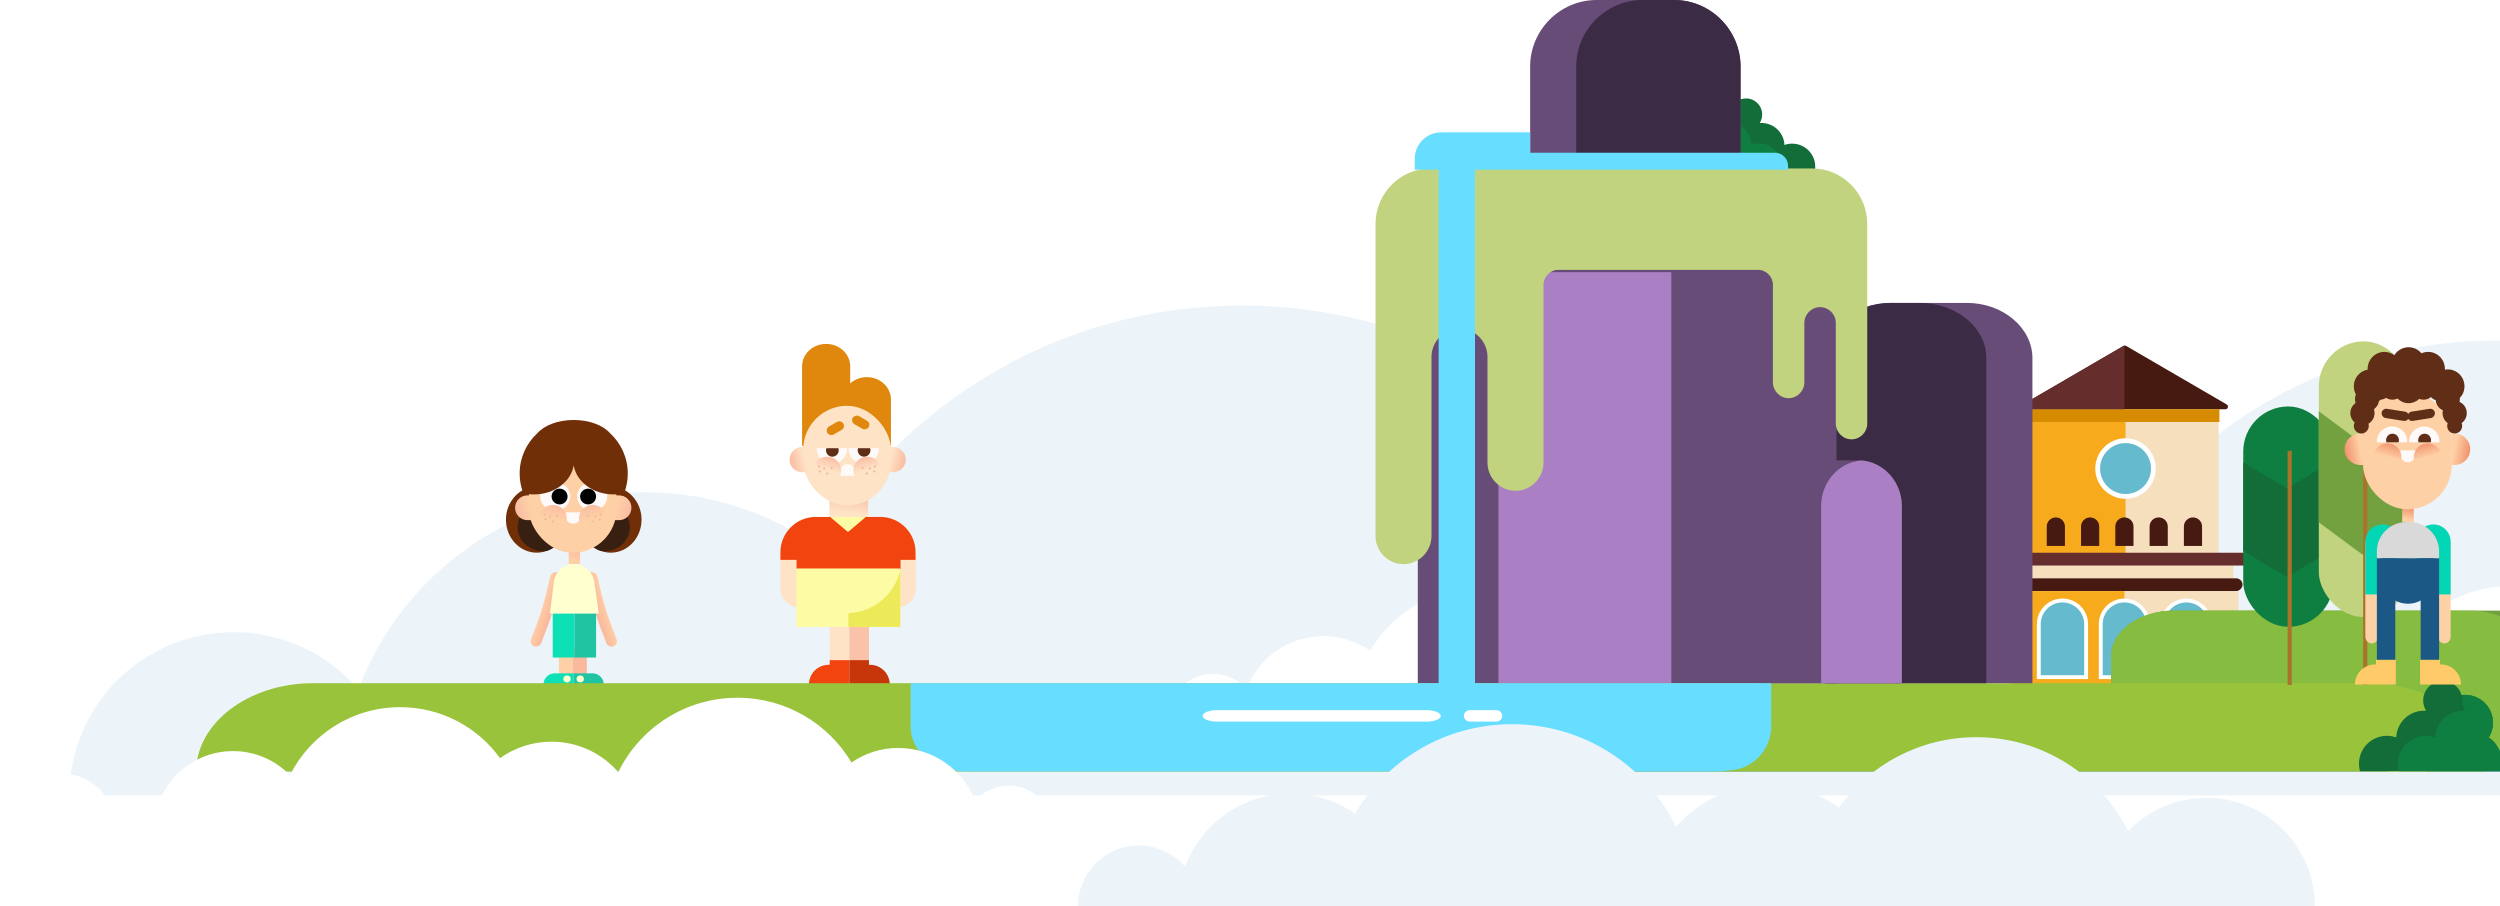 <svg width="756" height="274" viewBox="0 0 756 274" fill="none" xmlns="http://www.w3.org/2000/svg">
<g filter="url(#filter0_f_499_8038)">
<path fill-rule="evenodd" clip-rule="evenodd" d="M70.626 191.172C85.725 191.172 99.246 197.88 108.35 208.467C121.431 173.64 155.159 148.837 194.712 148.837C214.259 148.837 232.383 154.898 247.293 165.225C273.21 121.629 320.932 92.386 375.519 92.386C434.491 92.386 485.46 126.511 509.578 175.994C527.779 155.032 554.681 141.777 584.702 141.777C606.296 141.777 626.284 148.65 642.573 160.297C667.674 125.574 708.617 102.968 754.878 102.968C809.205 102.968 856.195 134.153 878.815 179.494C894.945 162.767 917.64 152.351 942.775 152.351C991.733 152.351 1031.41 191.838 1031.41 240.554H21C21 213.28 43.218 191.172 70.626 191.172Z" fill="#ECF4FA"/>
</g>
<g filter="url(#filter1_f_499_8038)">
<path fill-rule="evenodd" clip-rule="evenodd" d="M750.856 216.321C760.333 216.321 768.018 223.969 768.018 233.401H733.698C733.698 223.969 741.384 216.321 750.856 216.321ZM463.898 220.119C467.958 220.119 471.594 221.923 474.042 224.771C477.559 215.403 486.629 208.732 497.265 208.732C502.521 208.732 507.395 210.362 511.404 213.14C518.373 201.414 531.206 193.549 545.884 193.549C561.742 193.549 575.448 202.727 581.933 216.036C586.827 210.398 594.062 206.833 602.134 206.833C607.941 206.833 613.316 208.682 617.696 211.815C624.446 202.475 635.455 196.395 647.895 196.395C662.504 196.395 675.14 204.783 681.222 216.978C685.559 212.479 691.662 209.677 698.421 209.677C711.586 209.677 722.256 220.298 722.256 233.401H450.553C450.553 226.065 456.528 220.119 463.898 220.119Z" fill="#85BAE0"/>
</g>
<path fill-rule="evenodd" clip-rule="evenodd" d="M653.777 199.971C663.254 199.971 670.939 207.619 670.939 217.051H636.619C636.619 207.619 644.305 199.971 653.777 199.971ZM813.94 194.276C826.578 194.276 836.825 204.474 836.825 217.051H719.561C719.561 195.04 737.488 177.197 759.599 177.197C776.39 177.197 790.761 187.483 796.714 202.066C800.907 197.291 807.07 194.276 813.94 194.276ZM366.819 203.769C370.879 203.769 374.515 205.573 376.963 208.42C380.481 199.053 389.55 192.382 400.186 192.382C405.442 192.382 410.316 194.012 414.325 196.79C421.295 185.064 434.127 177.199 448.806 177.199C464.664 177.199 478.369 186.377 484.855 199.686C489.749 194.048 496.983 190.483 505.056 190.483C510.862 190.483 516.237 192.332 520.617 195.464C527.367 186.125 538.377 180.045 550.816 180.045C565.425 180.045 578.061 188.432 584.143 200.628C588.481 196.128 594.583 193.327 601.342 193.327C614.507 193.327 625.178 203.948 625.178 217.051H353.475C353.475 209.715 359.449 203.769 366.819 203.769Z" fill="white"/>
<rect x="171.974" y="166.149" width="3.45" height="4.426" fill="url(#paint0_linear_499_8038)"/>
<path fill-rule="evenodd" clip-rule="evenodd" d="M185.282 156.791C184.041 160.215 181.471 162.955 178.23 164.322C179.904 166.061 182.184 167.13 184.696 167.13C189.834 167.13 194 162.657 194 157.138C194 153.151 191.826 149.71 188.682 148.106L188.667 148.147C187.691 148.379 186.668 148.514 185.613 148.537C185.741 149.006 185.844 149.485 185.922 149.974H187.335C189.217 149.974 190.744 151.5 190.744 153.382C190.744 155.265 189.217 156.791 187.335 156.791H185.282Z" fill="#712F08"/>
<path fill-rule="evenodd" clip-rule="evenodd" d="M189.527 155.949C188.928 156.471 188.145 156.788 187.288 156.788H185.431C184.281 160.283 181.607 163.098 178.185 164.465C179.142 165.406 180.298 166.14 181.583 166.595C181.976 166.654 182.379 166.684 182.789 166.684C187.028 166.684 190.465 163.435 190.465 159.427C190.465 158.167 190.125 156.982 189.527 155.949Z" fill="#371F11"/>
<path fill-rule="evenodd" clip-rule="evenodd" d="M161.718 156.791C162.958 160.214 165.529 162.954 168.77 164.322C167.096 166.06 164.816 167.13 162.303 167.13C157.165 167.13 153 162.656 153 157.138C153 153.151 155.174 149.709 158.318 148.106L158.333 148.146C159.309 148.379 160.332 148.513 161.387 148.537C161.259 149.006 161.155 149.485 161.078 149.974H159.665C157.782 149.974 156.256 151.5 156.256 153.382C156.256 155.265 157.782 156.791 159.665 156.791H161.718Z" fill="#712F08"/>
<path fill-rule="evenodd" clip-rule="evenodd" d="M157.472 155.949C158.071 156.471 158.855 156.788 159.712 156.788H161.569C162.719 160.283 165.393 163.098 168.815 164.465C167.857 165.406 166.701 166.139 165.417 166.595C165.024 166.653 164.621 166.684 164.211 166.684C159.972 166.684 156.535 163.435 156.535 159.427C156.535 158.167 156.875 156.982 157.472 155.949Z" fill="#371F11"/>
<path d="M169.631 174.926C169.812 174.097 169.316 173.295 168.492 173.078V173.078C167.557 172.83 166.579 173.43 166.37 174.372C165.853 176.717 164.884 180.922 163.974 183.908C163.047 186.947 161.465 191.073 160.569 193.347C160.213 194.25 160.706 195.239 161.641 195.486V195.486C162.465 195.704 163.341 195.264 163.655 194.47C164.526 192.268 166.204 187.921 167.17 184.753C168.119 181.638 169.132 177.199 169.631 174.926Z" fill="url(#paint1_linear_499_8038)"/>
<path d="M177.399 174.926C177.217 174.097 177.714 173.295 178.537 173.078V173.078C179.473 172.83 180.451 173.43 180.659 174.372C181.177 176.717 182.145 180.922 183.055 183.908C183.982 186.947 185.565 191.073 186.46 193.347C186.816 194.25 186.323 195.239 185.388 195.486V195.486C184.565 195.704 183.688 195.264 183.374 194.47C182.504 192.268 180.825 187.921 179.86 184.753C178.91 181.638 177.898 177.199 177.399 174.926Z" fill="url(#paint2_linear_499_8038)"/>
<rect x="169.016" y="195.996" width="4.226" height="7.829" fill="#FFCFA5"/>
<rect x="173.242" y="195.996" width="4.226" height="7.829" fill="#FAB99D"/>
<path d="M167.144 185.426C167.144 183.616 168.611 182.149 170.421 182.149V182.149C172.231 182.149 173.698 183.616 173.698 185.426V198.83H167.144V185.426Z" fill="#0EE0B6"/>
<path d="M173.698 185.426C173.698 183.616 175.166 182.149 176.976 182.149V182.149C178.786 182.149 180.253 183.616 180.253 185.426V198.83H173.698V185.426Z" fill="#20C4A3"/>
<path d="M164.345 206.999C164.345 205.13 165.861 203.614 167.73 203.614H173.465V206.999H164.345V206.999Z" fill="#0EE0B6"/>
<ellipse cx="171.463" cy="205.307" rx="1.112" ry="1.058" fill="#FFFFD0"/>
<path d="M182.584 206.999C182.584 205.13 181.069 203.614 179.199 203.614H173.464V206.999H182.584V206.999Z" fill="#20C4A3"/>
<ellipse cx="1.112" cy="1.058" rx="1.112" ry="1.058" transform="matrix(-1 0 0 1 176.579 204.249)" fill="#FFFFD0"/>
<path d="M167.499 175.939C167.888 172.873 170.496 170.574 173.587 170.574V170.574C176.625 170.574 179.206 172.797 179.656 175.802L181.115 185.553H166.281L167.499 175.939Z" fill="#FFFFD0"/>
<rect x="159.899" y="137.553" width="26.563" height="29.617" rx="13.281" fill="#FED0A6"/>
<path d="M185.427 149.808H187.202C189.27 149.808 190.947 151.485 190.947 153.553V153.553C190.947 155.621 189.27 157.297 187.202 157.297H185.427V149.808Z" fill="url(#paint3_linear_499_8038)"/>
<path d="M161.279 149.808H159.505C157.436 149.808 155.76 151.485 155.76 153.553V153.553C155.76 155.621 157.436 157.297 159.505 157.297H161.279V149.808Z" fill="url(#paint4_linear_499_8038)"/>
<ellipse cx="167.91" cy="150.127" rx="4.546" ry="4.325" fill="#FFFAFA"/>
<ellipse cx="169.214" cy="150.149" rx="2.415" ry="2.383" fill="black"/>
<ellipse cx="4.546" cy="4.325" rx="4.546" ry="4.325" transform="matrix(-1 0 0 1 183.628 145.803)" fill="#FFFAFA"/>
<ellipse cx="2.415" cy="2.383" rx="2.415" ry="2.383" transform="matrix(-1 0 0 1 180.253 147.766)" fill="black"/>
<rect width="5.577" height="1.504" rx="0.752" transform="matrix(0.869 -0.495 0.505 0.863 166.454 143.348)" fill="#602E17"/>
<rect width="5.577" height="1.504" rx="0.752" transform="matrix(-0.869 -0.495 -0.505 0.863 180.291 143.34)" fill="#602E17"/>
<path d="M175.594 154.929L171.048 154.929L171.048 156.107C171.048 157.362 172.065 158.38 173.321 158.38V158.38C174.576 158.38 175.594 157.362 175.594 156.107L175.594 154.929Z" fill="#FFFAFA"/>
<ellipse cx="167.201" cy="156.828" rx="4.197" ry="4.141" fill="url(#paint5_linear_499_8038)"/>
<ellipse cx="4.197" cy="4.141" rx="4.197" ry="4.141" transform="matrix(-1 0 0 1 183.471 152.687)" fill="url(#paint6_linear_499_8038)"/>
<ellipse cx="166.275" cy="156.222" rx="0.334" ry="0.317" fill="#EEB997"/>
<ellipse cx="168.499" cy="156.01" rx="0.334" ry="0.317" fill="#EEB997"/>
<ellipse cx="164.94" cy="157.067" rx="0.334" ry="0.317" fill="#EEB997"/>
<ellipse cx="164.718" cy="155.587" rx="0.334" ry="0.317" fill="#EEB997"/>
<ellipse cx="167.165" cy="157.703" rx="0.334" ry="0.317" fill="#EEB997"/>
<ellipse cx="0.334" cy="0.317" rx="0.334" ry="0.317" transform="matrix(-1 0 0 1 180.4 155.904)" fill="#EEB997"/>
<ellipse cx="0.334" cy="0.317" rx="0.334" ry="0.317" transform="matrix(-1 0 0 1 178.175 155.692)" fill="#EEB997"/>
<ellipse cx="0.334" cy="0.317" rx="0.334" ry="0.317" transform="matrix(-1 0 0 1 181.734 156.75)" fill="#EEB997"/>
<ellipse cx="0.334" cy="0.317" rx="0.334" ry="0.317" transform="matrix(-1 0 0 1 181.957 155.27)" fill="#EEB997"/>
<ellipse cx="0.334" cy="0.317" rx="0.334" ry="0.317" transform="matrix(-1 0 0 1 179.51 157.385)" fill="#EEB997"/>
<path fill-rule="evenodd" clip-rule="evenodd" d="M184.475 130.994C182.393 128.619 178.254 127 173.489 127C168.725 127 164.588 128.617 162.505 130.991C159.207 134.021 157.14 138.369 157.14 143.201C157.14 145.294 157.528 147.297 158.236 149.141C159.268 149.381 160.355 149.509 161.477 149.509C167.613 149.509 172.684 145.689 173.489 140.733C174.294 145.689 179.365 149.509 185.501 149.509C186.623 149.509 187.71 149.381 188.742 149.142C189.45 147.297 189.838 145.295 189.838 143.201C189.838 138.371 187.772 134.023 184.475 130.994Z" fill="#712F08"/>
<rect x="250.471" y="156.316" width="12.403" height="9.355" fill="#FEFBA5"/>
<path d="M261.151 168.096H277V177.902C277 181.097 274.41 183.687 271.215 183.687H261.151V168.096Z" fill="#FFE3C6"/>
<path d="M251.849 168.096H236V177.902C236 181.097 238.59 183.687 241.785 183.687H251.849V168.096Z" fill="#FFE3C6"/>
<path fill-rule="evenodd" clip-rule="evenodd" d="M249.824 104C245.867 104 242.647 106.932 242.548 110.583H242.546V110.756V134.836H257.103L269.42 134.836V120.804V120.284H269.399C269.113 116.796 265.973 114.048 262.142 114.048C260.186 114.048 258.411 114.764 257.103 115.928V110.756V110.583H257.1C257.001 106.932 253.782 104 249.824 104Z" fill="#DF880D"/>
<rect x="250.815" y="149.041" width="11.714" height="7.276" fill="url(#paint7_linear_499_8038)"/>
<path fill-rule="evenodd" clip-rule="evenodd" d="M251.02 156.316H246.68C240.781 156.316 236 161.098 236 166.996V169.311H240.89V172.122H272.324V169.311H276.865V166.996C276.865 161.098 272.084 156.316 266.186 156.316H261.845L256.433 160.882L251.02 156.316Z" fill="#F1440F"/>
<rect x="240.823" y="171.907" width="31.435" height="17.67" fill="#FEFBA5"/>
<path fill-rule="evenodd" clip-rule="evenodd" d="M256.541 189.582H272.258V172.259C270.724 179.567 264.315 185.112 256.541 185.427V189.582Z" fill="#EDEA59"/>
<rect x="250.9" y="189.577" width="5.938" height="10.186" fill="#FFE3C6"/>
<rect x="256.838" y="189.577" width="5.938" height="10.186" fill="#FAC2A8"/>
<path fill-rule="evenodd" clip-rule="evenodd" d="M256.838 199.625H250.9V201.029H250.584C247.287 201.029 244.613 203.703 244.613 207H256.838V204.542H256.838V199.625Z" fill="#F1440F"/>
<path fill-rule="evenodd" clip-rule="evenodd" d="M256.838 199.625H262.775V201.029H263.091C266.389 201.029 269.062 203.703 269.062 207H256.838V204.542H256.838V199.625Z" fill="#C7360A"/>
<rect x="242.891" y="122.709" width="26.53" height="30.143" rx="13.265" fill="#FFE3C6"/>
<path d="M268.386 135.182H270.088C272.193 135.182 273.899 136.888 273.899 138.993V138.993C273.899 141.098 272.193 142.804 270.088 142.804H268.386V135.182Z" fill="url(#paint8_linear_499_8038)"/>
<path d="M244.269 135.182H242.568C240.463 135.182 238.756 136.888 238.756 138.993V138.993C238.756 141.098 240.463 142.804 242.568 142.804H244.269V135.182Z" fill="url(#paint9_linear_499_8038)"/>
<rect width="5.596" height="2.806" rx="1.403" transform="matrix(0.865 -0.502 0.498 0.867 249.484 129.677)" fill="#DF880D"/>
<rect width="5.596" height="2.806" rx="1.403" transform="matrix(-0.865 -0.502 -0.498 0.867 263.405 127.944)" fill="#DF880D"/>
<path fill-rule="evenodd" clip-rule="evenodd" d="M256.683 135.528C256.676 135.629 256.672 135.731 256.672 135.834C256.672 138.264 258.705 140.235 261.213 140.235C263.72 140.235 265.753 138.264 265.753 135.834C265.753 135.731 265.75 135.629 265.743 135.528H256.683Z" fill="#FFFAFA"/>
<path fill-rule="evenodd" clip-rule="evenodd" d="M259.486 135.528C259.415 135.73 259.376 135.947 259.376 136.174C259.376 137.241 260.237 138.105 261.297 138.105C262.358 138.105 263.218 137.241 263.218 136.174C263.218 135.947 263.18 135.73 263.109 135.528H259.486Z" fill="#602E17"/>
<path fill-rule="evenodd" clip-rule="evenodd" d="M256.095 135.528C256.103 135.629 256.106 135.731 256.106 135.834C256.106 138.264 254.073 140.235 251.566 140.235C249.058 140.235 247.025 138.264 247.025 135.834C247.025 135.731 247.029 135.629 247.036 135.528H256.095Z" fill="#FFFAFA"/>
<path fill-rule="evenodd" clip-rule="evenodd" d="M253.514 135.528C253.585 135.73 253.623 135.947 253.623 136.174C253.623 137.241 252.763 138.105 251.702 138.105C250.641 138.105 249.781 137.241 249.781 136.174C249.781 135.947 249.82 135.73 249.891 135.528H253.514Z" fill="#602E17"/>
<path d="M258.565 143.891L254.025 143.891L254.025 142.649C254.025 141.395 255.041 140.378 256.295 140.378V140.378C257.549 140.378 258.565 141.395 258.565 142.649L258.565 143.891Z" fill="#FFFAFA"/>
<ellipse cx="250.183" cy="142.311" rx="4.191" ry="4.215" fill="url(#paint10_linear_499_8038)"/>
<ellipse cx="4.191" cy="4.215" rx="4.191" ry="4.215" transform="matrix(-1 0 0 1 266.433 138.097)" fill="url(#paint11_linear_499_8038)"/>
<ellipse cx="249.258" cy="141.695" rx="0.333" ry="0.323" fill="#EEB997"/>
<ellipse cx="251.479" cy="141.478" rx="0.333" ry="0.323" fill="#EEB997"/>
<ellipse cx="247.925" cy="142.555" rx="0.333" ry="0.323" fill="#EEB997"/>
<ellipse cx="247.703" cy="141.048" rx="0.333" ry="0.323" fill="#EEB997"/>
<ellipse cx="250.147" cy="143.202" rx="0.333" ry="0.323" fill="#EEB997"/>
<ellipse cx="0.333" cy="0.323" rx="0.333" ry="0.323" transform="matrix(-1 0 0 1 263.365 141.372)" fill="#EEB997"/>
<ellipse cx="0.333" cy="0.323" rx="0.333" ry="0.323" transform="matrix(-1 0 0 1 261.144 141.155)" fill="#EEB997"/>
<ellipse cx="0.333" cy="0.323" rx="0.333" ry="0.323" transform="matrix(-1 0 0 1 264.698 142.232)" fill="#EEB997"/>
<ellipse cx="0.333" cy="0.323" rx="0.333" ry="0.323" transform="matrix(-1 0 0 1 264.92 140.725)" fill="#EEB997"/>
<ellipse cx="0.333" cy="0.323" rx="0.333" ry="0.323" transform="matrix(-1 0 0 1 262.476 142.879)" fill="#EEB997"/>
<g filter="url(#filter2_f_499_8038)">
<rect width="57.018" height="40.828" transform="matrix(-1 0 0 1 670.921 127.605)" fill="#F5DFBC"/>
<rect width="28.861" height="40.828" transform="matrix(-1 0 0 1 642.763 127.605)" fill="#F6AA1C"/>
<circle cx="9.151" cy="9.151" r="8.425" transform="matrix(-1 0 0 1 651.915 132.535)" fill="#66BACD" stroke="white" stroke-width="1.452"/>
<path d="M642.94 104.605C642.697 104.464 642.396 104.464 642.153 104.605L611.739 122.307C611.048 122.709 611.334 123.767 612.133 123.767H672.96C673.759 123.767 674.045 122.709 673.354 122.307L642.94 104.605Z" fill="#461A11"/>
<rect width="57.328" height="3.872" transform="matrix(-1 0 0 1 671.148 123.734)" fill="#D68B00"/>
<rect width="65.821" height="3.872" transform="matrix(-1 0 0 1 675.393 171.009)" fill="#F5DFBC"/>
<path d="M714.51 207.601H595.232L597.574 213.971H712.168L714.51 207.601Z" fill="#662D2D"/>
<rect width="83.057" height="3.872" rx="1.936" transform="matrix(-1 0 0 1 684.011 167.137)" fill="#662D2D"/>
<rect width="71.317" height="3.872" rx="1.936" transform="matrix(-1 0 0 1 678.142 174.88)" fill="#461A11"/>
<rect width="68.819" height="28.852" transform="matrix(-1 0 0 1 676.893 178.753)" fill="#F5DFBC"/>
<rect width="34.347" height="28.852" transform="matrix(-1 0 0 1 642.421 178.753)" fill="#F6AA1C"/>
<path d="M665.903 159.214C665.903 157.697 664.673 156.467 663.155 156.467C661.638 156.467 660.407 157.697 660.407 159.214V165.085H665.903V159.214Z" fill="#461A11"/>
<path d="M655.536 159.214C655.536 157.697 654.306 156.467 652.788 156.467C651.271 156.467 650.04 157.697 650.04 159.214V165.085H655.536V159.214Z" fill="#461A11"/>
<path d="M645.169 159.214C645.169 157.697 643.939 156.467 642.421 156.467C640.904 156.467 639.673 157.697 639.673 159.214V165.085H645.169V159.214Z" fill="#461A11"/>
<path d="M668.312 188.744C668.312 184.792 665.108 181.588 661.156 181.588C657.203 181.588 653.999 184.792 653.999 188.744V204.769H668.312V188.744Z" fill="#66BACD" stroke="white" stroke-width="1.174"/>
<path d="M649.577 188.744C649.577 184.792 646.373 181.588 642.42 181.588C638.468 181.588 635.264 184.792 635.264 188.744V204.769H649.577V188.744Z" fill="#66BACD" stroke="white" stroke-width="1.174"/>
<path d="M630.843 188.744C630.843 184.792 627.639 181.588 623.686 181.588C619.734 181.588 616.53 184.792 616.53 188.744V204.769H630.843V188.744Z" fill="#66BACD" stroke="white" stroke-width="1.174"/>
<path d="M634.802 159.214C634.802 157.697 633.572 156.467 632.054 156.467C630.536 156.467 629.306 157.697 629.306 159.214V165.085H634.802V159.214Z" fill="#461A11"/>
<path d="M624.436 159.214C624.436 157.697 623.206 156.467 621.688 156.467C620.171 156.467 618.94 157.697 618.94 159.214V165.085H624.436V159.214Z" fill="#461A11"/>
<rect width="10.559" height="55.61" transform="matrix(-1 0 0 1 700.203 152.244)" fill="#F5DFBC"/>
<rect width="4.927" height="55.61" transform="matrix(-1 0 0 1 694.571 152.244)" fill="#F6AA1C"/>
<path d="M694.57 148.02V152.244H701.609C701.609 152.244 700.614 150.477 699.065 149.547C697.515 148.617 694.57 148.02 694.57 148.02Z" fill="#F5DFBC"/>
<path d="M694.571 148.02V152.244H687.531C687.531 152.244 688.527 150.477 690.076 149.547C691.625 148.617 694.571 148.02 694.571 148.02Z" fill="#F6AA1C"/>
<rect width="10.616" height="0.874" transform="matrix(-1 0 0 1 699.987 152.539)" fill="#381D43"/>
<path fill-rule="evenodd" clip-rule="evenodd" d="M642.418 123.766H612.131C611.331 123.766 611.046 122.709 611.737 122.307L642.15 104.605C642.234 104.556 642.325 104.524 642.418 104.509V123.766Z" fill="#662D2D"/>
<path d="M697.387 160.622C697.387 159.104 696.157 157.874 694.639 157.874C693.122 157.874 691.892 159.104 691.892 160.622V166.492H697.387V160.622Z" fill="#461A11"/>
</g>
<path fill-rule="evenodd" clip-rule="evenodd" d="M769.644 184.646H657.455C646.96 184.646 638.367 190.922 638.367 198.616V232.679H788.731V198.616C788.731 190.922 780.157 184.646 769.644 184.646Z" fill="#73A140"/>
<path fill-rule="evenodd" clip-rule="evenodd" d="M746.897 184.646H657.236C646.86 184.646 638.367 190.867 638.367 198.492V232.679H765.759L765.759 198.492C765.759 190.867 757.289 184.646 746.897 184.646Z" fill="#86BD40"/>
<path fill-rule="evenodd" clip-rule="evenodd" d="M716.437 206.605H94.57C75.2 206.605 59.323 218.645 59.323 233.324H751.684C751.684 218.64 735.816 206.605 716.437 206.605Z" fill="#9AC33C"/>
<path fill-rule="evenodd" clip-rule="evenodd" d="M510.593 48.535C511.591 48.535 512.532 48.764 513.373 49.17C513.54 46.954 514.745 45.03 516.507 43.878C515.835 42.809 515.447 41.545 515.447 40.192C515.447 36.352 518.569 33.239 522.421 33.239C522.72 33.239 523.014 33.258 523.304 33.294C523.886 31.254 525.768 29.762 528 29.762C530.698 29.762 532.883 31.94 532.883 34.628C532.883 35.571 532.613 36.452 532.147 37.198C532.314 37.186 532.482 37.181 532.651 37.181C536.402 37.181 539.461 40.133 539.617 43.836C540.347 43.577 541.132 43.437 541.949 43.437C545.801 43.437 548.923 46.55 548.923 50.389C548.923 51.032 548.836 51.653 548.673 52.243H504.792C505.801 50.054 508.019 48.535 510.593 48.535Z" fill="#136D38"/>
<path fill-rule="evenodd" clip-rule="evenodd" d="M510.554 48.506C511.546 48.506 512.481 48.737 513.316 49.146C513.482 46.913 514.679 44.974 516.429 43.813C515.762 42.736 515.376 41.462 515.376 40.098C515.376 36.229 518.477 33.092 522.304 33.092C522.471 33.092 522.637 33.098 522.802 33.11C522.928 33.548 522.997 34.012 522.997 34.492C522.997 35.442 522.729 36.33 522.267 37.082C522.433 37.069 522.599 37.064 522.767 37.064C526.493 37.064 529.532 40.039 529.687 43.77C530.411 43.51 531.191 43.368 532.003 43.368C535.83 43.368 538.931 46.505 538.931 50.374C538.931 51.023 538.844 51.648 538.681 52.243H504.792C505.794 50.037 507.997 48.506 510.554 48.506Z" fill="#0E7F40"/>
<path fill-rule="evenodd" clip-rule="evenodd" d="M614.606 206.606H551.875L551.875 108.304C551.875 99.115 560.794 91.6 571.681 91.6H594.8C605.682 91.6 614.606 99.129 614.606 108.304V206.606Z" fill="#684C78"/>
<path fill-rule="evenodd" clip-rule="evenodd" d="M600.665 206.606H551.875V108.242C551.875 99.087 560.903 91.6 571.919 91.6H580.616C591.626 91.6 600.665 99.1 600.665 108.242V206.606Z" fill="#3B2B44"/>
<path fill-rule="evenodd" clip-rule="evenodd" d="M526.344 47.209H462.713V20.144C462.713 9.067 471.76 0.001 482.798 0.001H506.254C517.289 0.001 526.344 9.08 526.344 20.144V47.209Z" fill="#684C78"/>
<path fill-rule="evenodd" clip-rule="evenodd" d="M526.344 47.21H476.634V20.145C476.634 9.068 485.686 0 496.723 0H506.254C517.289 0 526.344 9.08 526.344 20.145V47.21Z" fill="#3B2B44"/>
<path d="M428.737 71.85H555.36V206.604H428.737V71.85Z" fill="#684C78"/>
<path d="M428.737 71.85H555.36V97.406H428.737V71.85Z" fill="#684C78"/>
<path d="M453.132 82.305H505.408V206.605H453.132V82.305Z" fill="#AA7FC3"/>
<path fill-rule="evenodd" clip-rule="evenodd" d="M548.009 50.939H432.602C423.449 50.939 415.958 58.475 415.958 67.72V162.056C415.958 166.752 419.766 170.592 424.417 170.592H424.422C429.084 170.592 432.886 166.754 432.886 162.056V107.927C432.886 103.233 436.694 99.397 441.351 99.397C446.012 99.397 449.815 103.233 449.815 107.927V139.88C449.815 144.578 453.622 148.411 458.284 148.411C462.945 148.411 466.753 144.578 466.753 139.88V86.154C466.753 83.649 468.779 81.604 471.259 81.604H531.615C534.098 81.604 536.126 83.649 536.126 86.154V115.611C536.126 118.249 538.265 120.403 540.882 120.403H540.883C543.499 120.403 545.636 118.249 545.636 115.611V97.666C545.636 95.028 547.774 92.873 550.39 92.873H550.392C553.006 92.873 555.145 95.028 555.145 97.666V128.064C555.145 130.703 557.281 132.858 559.899 132.858H559.901C562.515 132.858 564.653 130.701 564.653 128.064V67.72C564.653 58.475 557.178 50.939 548.009 50.939Z" fill="#C1D37F"/>
<path fill-rule="evenodd" clip-rule="evenodd" d="M575.109 206.606H532.126V153.011C532.126 145.427 538.232 139.228 545.696 139.228H561.54C569.002 139.228 575.109 145.43 575.109 153.011V206.606Z" fill="#684C78"/>
<path fill-rule="evenodd" clip-rule="evenodd" d="M575.109 206.606H550.713V152.98C550.713 145.742 556.115 139.763 562.911 139.228C569.705 139.763 575.109 145.744 575.109 152.98V206.606Z" fill="#AA7FC3"/>
<path fill-rule="evenodd" clip-rule="evenodd" d="M435.82 40.026H462.714V46.184H536.712C538.922 46.184 540.712 47.974 540.712 50.184V51.315H457.582V51.315H446.043V211.43C446.043 217.069 443.572 221.685 440.545 221.685C437.517 221.685 435.046 217.069 435.046 211.43V51.315H427.82V48.026C427.82 43.608 431.401 40.026 435.82 40.026Z" fill="#67DDFF"/>
<path fill-rule="evenodd" clip-rule="evenodd" d="M759.761 228.699C758.553 228.699 757.413 228.978 756.394 229.471C756.193 226.78 754.733 224.442 752.6 223.043C753.414 221.745 753.884 220.21 753.884 218.566C753.884 213.902 750.104 210.121 745.439 210.121C745.076 210.121 744.721 210.145 744.369 210.188C743.665 207.711 741.386 205.897 738.683 205.897C735.416 205.897 732.77 208.543 732.77 211.809C732.77 212.954 733.098 214.024 733.661 214.93C733.459 214.915 733.257 214.909 733.051 214.909C728.509 214.909 724.805 218.494 724.616 222.992C723.732 222.678 722.782 222.507 721.793 222.507C717.128 222.507 713.348 226.288 713.348 230.951C713.348 231.733 713.454 232.486 713.651 233.204H766.785C765.564 230.545 762.878 228.699 759.761 228.699Z" fill="#136D38"/>
<path fill-rule="evenodd" clip-rule="evenodd" d="M759.762 228.699C758.553 228.699 757.413 228.978 756.395 229.471C756.194 226.78 754.734 224.442 752.601 223.043C753.414 221.745 753.884 220.21 753.884 218.566C753.884 213.902 750.104 210.121 745.44 210.121C745.236 210.121 745.034 210.129 744.833 210.143C744.679 210.672 744.595 211.23 744.595 211.809C744.595 212.954 744.921 214.024 745.485 214.93C745.282 214.915 745.08 214.908 744.875 214.908C740.332 214.908 736.629 218.494 736.44 222.992C735.557 222.678 734.606 222.507 733.616 222.507C728.951 222.507 725.171 226.288 725.171 230.951C725.171 231.733 725.277 232.486 725.476 233.203H766.786C765.564 230.545 762.879 228.699 759.762 228.699Z" fill="#0E7F40"/>
<path fill-rule="evenodd" clip-rule="evenodd" d="M292.141 233.321H518.87C520.16 233.321 521.417 233.204 522.624 232.982C528.586 232.862 533.602 228.755 535.105 223.231C535.436 222.186 535.612 221.093 535.612 219.969V206.603H275.395V219.969C275.395 227.324 282.929 233.321 292.141 233.321Z" fill="#67DDFF"/>
<path fill-rule="evenodd" clip-rule="evenodd" d="M363.683 216.479V216.481C363.683 217.438 365.656 218.221 368.067 218.221H431.332C433.743 218.221 435.707 217.438 435.707 216.481V216.479C435.707 215.521 433.743 214.736 431.332 214.736H368.067C365.656 214.736 363.683 215.521 363.683 216.479Z" fill="white"/>
<path fill-rule="evenodd" clip-rule="evenodd" d="M442.677 216.479C442.677 217.438 443.513 218.221 444.534 218.221H452.441C453.458 218.221 454.294 217.438 454.294 216.479C454.294 215.521 453.462 214.736 452.441 214.736H444.534C443.513 214.736 442.677 215.521 442.677 216.479Z" fill="white"/>
<g filter="url(#filter3_f_499_8038)">
<rect x="678.357" y="122.913" width="27.242" height="66.638" rx="13.621" fill="#0E7F40"/>
<path fill-rule="evenodd" clip-rule="evenodd" d="M678.359 166.642V139.819L691.561 147.643L705.601 139.323V166.145L691.561 174.465L678.359 166.642Z" fill="#136D38"/>
<rect x="691.77" y="136.325" width="1.257" height="70.829" fill="#AA732A"/>
</g>
<rect x="701.208" y="103.218" width="27.242" height="83.402" rx="13.621" fill="#C1D37F"/>
<path fill-rule="evenodd" clip-rule="evenodd" d="M701.207 157.945V124.374L714.41 134.166L728.449 123.754V157.324L714.41 167.737L701.207 157.945Z" fill="#73A140"/>
<rect x="714.619" y="114.116" width="1.257" height="93.041" fill="#AA732A"/>
<rect x="715.275" y="162.472" width="3.835" height="32.086" rx="1.917" fill="#FED0A6"/>
<rect x="737.239" y="162.472" width="3.835" height="32.086" rx="1.917" fill="#FED0A6"/>
<path d="M715.275 163.823C715.275 160.935 717.616 158.594 720.505 158.594C723.393 158.594 725.734 160.935 725.734 163.823V179.749H715.275V163.823Z" fill="#02D6B5"/>
<path d="M730.615 163.823C730.615 160.935 732.956 158.594 735.844 158.594C738.732 158.594 741.074 160.935 741.074 163.823V179.749H730.615V163.823Z" fill="#02D6B5"/>
<rect x="726.431" y="153.305" width="3.486" height="4.584" fill="url(#paint12_linear_499_8038)"/>
<path fill-rule="evenodd" clip-rule="evenodd" d="M724.507 199.494H718.499V200.924H718.214C714.858 200.924 712.138 203.644 712.138 207H724.507V200.924H724.507V199.494Z" fill="#FFCA68"/>
<path fill-rule="evenodd" clip-rule="evenodd" d="M731.841 199.494H737.849V200.924H738.135C741.49 200.924 744.211 203.644 744.211 207H731.841V204.498H731.841V199.494Z" fill="#FFCA68"/>
<path d="M718.761 168.787C718.761 167.246 720.01 165.998 721.55 165.998C723.091 165.998 724.339 167.246 724.339 168.787V199.494H718.761V168.787Z" fill="#1C5885"/>
<path d="M732.009 168.787C732.009 167.246 733.258 165.998 734.798 165.998C736.338 165.998 737.587 167.246 737.587 168.787V199.494H732.009V168.787Z" fill="#1C5885"/>
<rect x="714.578" y="118.398" width="26.844" height="35.612" rx="13.422" fill="#FED0A6"/>
<path d="M741.422 131.092H742.24C744.869 131.092 747 133.223 747 135.852C747 138.481 744.869 140.612 742.24 140.612H741.422V131.092Z" fill="url(#paint13_linear_499_8038)"/>
<path d="M714.578 131.092H713.76C711.131 131.092 709 133.223 709 135.852C709 138.481 711.131 140.612 713.76 140.612H714.578V131.092Z" fill="url(#paint14_linear_499_8038)"/>
<rect width="8.369" height="2.82" rx="1.41" transform="matrix(0.988 0.156 -0.153 0.988 720.422 123.404)" fill="#602E17"/>
<rect width="8.369" height="2.82" rx="1.41" transform="matrix(-0.988 0.156 0.153 0.988 736.092 123.403)" fill="#602E17"/>
<path fill-rule="evenodd" clip-rule="evenodd" d="M728.534 133.766C728.527 133.664 728.523 133.56 728.523 133.456C728.523 130.982 730.58 128.977 733.117 128.977C735.655 128.977 737.712 130.982 737.712 133.456C737.712 133.56 737.708 133.664 737.701 133.766H728.534Z" fill="#FFFAFA"/>
<path fill-rule="evenodd" clip-rule="evenodd" d="M731.37 133.766C731.299 133.561 731.259 133.34 731.259 133.11C731.259 132.024 732.13 131.144 733.203 131.144C734.277 131.144 735.147 132.024 735.147 133.11C735.147 133.34 735.108 133.561 735.036 133.766H731.37Z" fill="#602E17"/>
<path fill-rule="evenodd" clip-rule="evenodd" d="M727.939 133.766C727.947 133.664 727.95 133.56 727.95 133.456C727.95 130.982 725.893 128.977 723.356 128.977C720.818 128.977 718.761 130.982 718.761 133.456C718.761 133.56 718.765 133.664 718.772 133.766H727.939Z" fill="#FFFAFA"/>
<path fill-rule="evenodd" clip-rule="evenodd" d="M725.327 133.766C725.399 133.561 725.438 133.34 725.438 133.11C725.438 132.024 724.568 131.144 723.494 131.144C722.421 131.144 721.55 132.024 721.55 133.11C721.55 133.34 721.59 133.561 721.661 133.766H725.327Z" fill="#602E17"/>
<path d="M725.844 136.203H730.439V137.48C730.439 138.749 729.41 139.777 728.141 139.777C726.873 139.777 725.844 138.749 725.844 137.48V136.203Z" fill="#FFFAFA"/>
<ellipse cx="721.957" cy="138.348" rx="4.241" ry="4.289" fill="url(#paint15_linear_499_8038)"/>
<ellipse cx="4.241" cy="4.289" rx="4.241" ry="4.289" transform="matrix(-1 0 0 1 738.399 134.058)" fill="url(#paint16_linear_499_8038)"/>
<path fill-rule="evenodd" clip-rule="evenodd" d="M739.33 111.523C739.33 111.608 739.328 111.692 739.324 111.776C739.609 111.726 739.903 111.699 740.202 111.699C742.994 111.699 745.257 113.988 745.257 116.812C745.257 118.187 744.72 119.435 743.847 120.353C743.857 120.464 743.862 120.577 743.862 120.69C743.862 120.98 743.83 121.261 743.767 121.532C745.055 122.105 745.954 123.407 745.954 124.921C745.954 126.173 745.34 127.28 744.399 127.95C744.503 128.213 744.56 128.5 744.56 128.8C744.56 130.066 743.545 131.092 742.294 131.092C741.042 131.092 740.028 130.066 740.028 128.8C740.028 128.5 740.085 128.213 740.188 127.95C739.248 127.28 738.633 126.173 738.633 124.921C738.633 124.632 738.666 124.35 738.728 124.08C737.533 123.548 736.673 122.388 736.555 121.013C736.008 120.82 735.521 120.5 735.127 120.088C734.507 120.576 733.728 120.867 732.881 120.867C732.422 120.867 731.984 120.781 731.579 120.626C730.736 121.431 729.6 121.924 728.349 121.924C727.045 121.924 725.865 121.388 725.013 120.522C724.543 120.743 724.02 120.867 723.468 120.867C722.765 120.867 722.108 120.666 721.551 120.319C721.075 120.615 720.527 120.804 719.94 120.854C719.775 120.983 719.603 121.102 719.423 121.21C719.278 122.258 718.698 123.165 717.874 123.74C717.997 124.111 718.064 124.508 718.064 124.921C718.064 126.296 717.324 127.496 716.224 128.134C716.287 128.345 716.321 128.568 716.321 128.8C716.321 130.066 715.307 131.092 714.055 131.092C712.804 131.092 711.789 130.066 711.789 128.8C711.789 128.421 711.88 128.064 712.041 127.749C711.247 127.07 710.743 126.055 710.743 124.921C710.743 123.656 711.371 122.539 712.328 121.872C712.205 121.501 712.138 121.103 712.138 120.69C712.138 120.19 712.236 119.712 712.414 119.276C712.016 118.546 711.789 117.705 711.789 116.812C711.789 114.287 713.599 112.189 715.979 111.774C715.975 111.691 715.973 111.607 715.973 111.523C715.973 108.699 718.236 106.41 721.028 106.41C722.16 106.41 723.206 106.787 724.049 107.423C724.94 105.969 726.533 105 728.349 105C729.911 105 731.308 105.717 732.236 106.843C732.859 106.565 733.549 106.41 734.275 106.41C737.067 106.41 739.33 108.699 739.33 111.523Z" fill="#602E17"/>
<path d="M718.761 166.788C718.761 161.873 722.746 157.888 727.661 157.888H728.688C733.603 157.888 737.587 161.873 737.587 166.788V168.819H718.761V166.788Z" fill="#D9D9D9"/>
<path d="M720.156 174.551C720.156 178.979 723.746 182.569 728.174 182.569C732.603 182.569 736.193 178.979 736.193 174.551V168.818H720.156V174.551Z" fill="#1C5885"/>
<g filter="url(#filter4_f_499_8038)">
<path fill-rule="evenodd" clip-rule="evenodd" d="M344.369 255.669C349.958 255.669 354.962 258.159 358.332 262.089C363.174 249.161 375.658 239.955 390.299 239.955C397.534 239.955 404.242 242.204 409.761 246.038C419.354 229.855 437.019 219 457.224 219C479.052 219 497.918 231.667 506.845 250.035C513.582 242.254 523.54 237.334 534.652 237.334C542.645 237.334 550.043 239.885 556.072 244.209C565.364 231.319 580.519 222.928 597.642 222.928C617.751 222.928 635.144 234.504 643.516 251.334C649.487 245.125 657.887 241.259 667.191 241.259C685.312 241.259 700 255.917 700 274H326C326 263.876 334.224 255.669 344.369 255.669Z" fill="#ECF4FA"/>
</g>
<path fill-rule="evenodd" clip-rule="evenodd" d="M18.048 233.774C8.571 233.774 0.886 241.421 0.886 250.853H35.206C35.206 241.421 27.52 233.774 18.048 233.774ZM305.006 237.571C300.946 237.571 297.31 239.376 294.862 242.223C291.344 232.856 282.275 226.185 271.639 226.185C266.383 226.185 261.509 227.815 257.5 230.593C250.531 218.867 237.698 211.001 223.019 211.001C207.162 211.001 193.456 220.18 186.971 233.489C182.076 227.851 174.842 224.286 166.77 224.286C160.963 224.286 155.588 226.134 151.208 229.267C144.458 219.928 133.448 213.848 121.009 213.848C106.4 213.848 93.764 222.235 87.682 234.43C83.344 229.931 77.242 227.13 70.483 227.13C57.318 227.13 46.648 237.75 46.648 250.853H318.351C318.351 243.518 312.376 237.571 305.006 237.571Z" fill="white"/>
<defs>
<filter id="filter0_f_499_8038" x="16.245" y="87.631" width="1019.92" height="157.679" filterUnits="userSpaceOnUse" color-interpolation-filters="sRGB">
<feFlood flood-opacity="0" result="BackgroundImageFix"/>
<feBlend mode="normal" in="SourceGraphic" in2="BackgroundImageFix" result="shape"/>
<feGaussianBlur stdDeviation="2.378" result="effect1_foregroundBlur_499_8038"/>
</filter>
<filter id="filter1_f_499_8038" x="445.798" y="188.794" width="326.975" height="49.363" filterUnits="userSpaceOnUse" color-interpolation-filters="sRGB">
<feFlood flood-opacity="0" result="BackgroundImageFix"/>
<feBlend mode="normal" in="SourceGraphic" in2="BackgroundImageFix" result="shape"/>
<feGaussianBlur stdDeviation="2.378" result="effect1_foregroundBlur_499_8038"/>
</filter>
<filter id="filter2_f_499_8038" x="593.232" y="102.499" width="123.278" height="113.472" filterUnits="userSpaceOnUse" color-interpolation-filters="sRGB">
<feFlood flood-opacity="0" result="BackgroundImageFix"/>
<feBlend mode="normal" in="SourceGraphic" in2="BackgroundImageFix" result="shape"/>
<feGaussianBlur stdDeviation="1" result="effect1_foregroundBlur_499_8038"/>
</filter>
<filter id="filter3_f_499_8038" x="677.452" y="122.008" width="29.054" height="86.051" filterUnits="userSpaceOnUse" color-interpolation-filters="sRGB">
<feFlood flood-opacity="0" result="BackgroundImageFix"/>
<feBlend mode="normal" in="SourceGraphic" in2="BackgroundImageFix" result="shape"/>
<feGaussianBlur stdDeviation="0.453" result="effect1_foregroundBlur_499_8038"/>
</filter>
<filter id="filter4_f_499_8038" x="324" y="217" width="378" height="59" filterUnits="userSpaceOnUse" color-interpolation-filters="sRGB">
<feFlood flood-opacity="0" result="BackgroundImageFix"/>
<feBlend mode="normal" in="SourceGraphic" in2="BackgroundImageFix" result="shape"/>
<feGaussianBlur stdDeviation="1" result="effect1_foregroundBlur_499_8038"/>
</filter>
<linearGradient id="paint0_linear_499_8038" x1="173.536" y1="166.149" x2="172.543" y2="170.256" gradientUnits="userSpaceOnUse">
<stop stop-color="#FABDA3"/>
<stop offset="0.845" stop-color="#FED0A6"/>
</linearGradient>
<linearGradient id="paint1_linear_499_8038" x1="163.325" y1="183.821" x2="167.102" y2="184.976" gradientUnits="userSpaceOnUse">
<stop stop-color="#FFCFA5"/>
<stop offset="1" stop-color="#F9B69C"/>
</linearGradient>
<linearGradient id="paint2_linear_499_8038" x1="183.705" y1="183.821" x2="179.928" y2="184.976" gradientUnits="userSpaceOnUse">
<stop stop-color="#FFCFA5"/>
<stop offset="1" stop-color="#F9B69C"/>
</linearGradient>
<linearGradient id="paint3_linear_499_8038" x1="190.947" y1="152.998" x2="185.808" y2="151.792" gradientUnits="userSpaceOnUse">
<stop stop-color="#FABDA3"/>
<stop offset="0.845" stop-color="#FED0A6"/>
</linearGradient>
<linearGradient id="paint4_linear_499_8038" x1="155.76" y1="152.998" x2="160.899" y2="151.792" gradientUnits="userSpaceOnUse">
<stop stop-color="#FABDA3"/>
<stop offset="0.845" stop-color="#FED0A6"/>
</linearGradient>
<linearGradient id="paint5_linear_499_8038" x1="168.392" y1="152.687" x2="166.068" y2="160.985" gradientUnits="userSpaceOnUse">
<stop stop-color="#FABDA3"/>
<stop offset="0.489" stop-color="#FED0A6"/>
</linearGradient>
<linearGradient id="paint6_linear_499_8038" x1="5.388" y1="-5.11998e-09" x2="3.063" y2="8.299" gradientUnits="userSpaceOnUse">
<stop stop-color="#FABDA3"/>
<stop offset="0.489" stop-color="#FED0A6"/>
</linearGradient>
<linearGradient id="paint7_linear_499_8038" x1="256.122" y1="149.041" x2="255.297" y2="156.091" gradientUnits="userSpaceOnUse">
<stop stop-color="#FABDA3"/>
<stop offset="0.845" stop-color="#FFE3C6"/>
</linearGradient>
<linearGradient id="paint8_linear_499_8038" x1="273.899" y1="138.428" x2="268.757" y2="137.244" gradientUnits="userSpaceOnUse">
<stop stop-color="#FABDA3"/>
<stop offset="0.845" stop-color="#FFE3C6"/>
</linearGradient>
<linearGradient id="paint9_linear_499_8038" x1="238.756" y1="138.428" x2="243.899" y2="137.244" gradientUnits="userSpaceOnUse">
<stop stop-color="#FABDA3"/>
<stop offset="0.845" stop-color="#FFE3C6"/>
</linearGradient>
<linearGradient id="paint10_linear_499_8038" x1="251.372" y1="138.097" x2="248.969" y2="146.519" gradientUnits="userSpaceOnUse">
<stop stop-color="#FABDA3"/>
<stop offset="0.489" stop-color="#FFE3C6"/>
</linearGradient>
<linearGradient id="paint11_linear_499_8038" x1="5.381" y1="-5.21084e-09" x2="2.977" y2="8.422" gradientUnits="userSpaceOnUse">
<stop stop-color="#FABDA3"/>
<stop offset="0.489" stop-color="#FFE3C6"/>
</linearGradient>
<linearGradient id="paint12_linear_499_8038" x1="728.011" y1="153.305" x2="726.959" y2="157.547" gradientUnits="userSpaceOnUse">
<stop stop-color="#F2946D"/>
<stop offset="0.845" stop-color="#FED0A6"/>
</linearGradient>
<linearGradient id="paint13_linear_499_8038" x1="747" y1="135.146" x2="741.705" y2="134.158" gradientUnits="userSpaceOnUse">
<stop stop-color="#F2946D"/>
<stop offset="0.845" stop-color="#FED0A6"/>
</linearGradient>
<linearGradient id="paint14_linear_499_8038" x1="709" y1="135.147" x2="714.295" y2="134.158" gradientUnits="userSpaceOnUse">
<stop stop-color="#F2946D"/>
<stop offset="0.845" stop-color="#FED0A6"/>
</linearGradient>
<linearGradient id="paint15_linear_499_8038" x1="723.16" y1="134.058" x2="720.702" y2="142.622" gradientUnits="userSpaceOnUse">
<stop stop-color="#F2946D"/>
<stop offset="0.489" stop-color="#FED0A6"/>
</linearGradient>
<linearGradient id="paint16_linear_499_8038" x1="5.445" y1="-5.30296e-09" x2="2.986" y2="8.564" gradientUnits="userSpaceOnUse">
<stop stop-color="#F2946D"/>
<stop offset="0.489" stop-color="#FED0A6"/>
</linearGradient>
</defs>
</svg>
